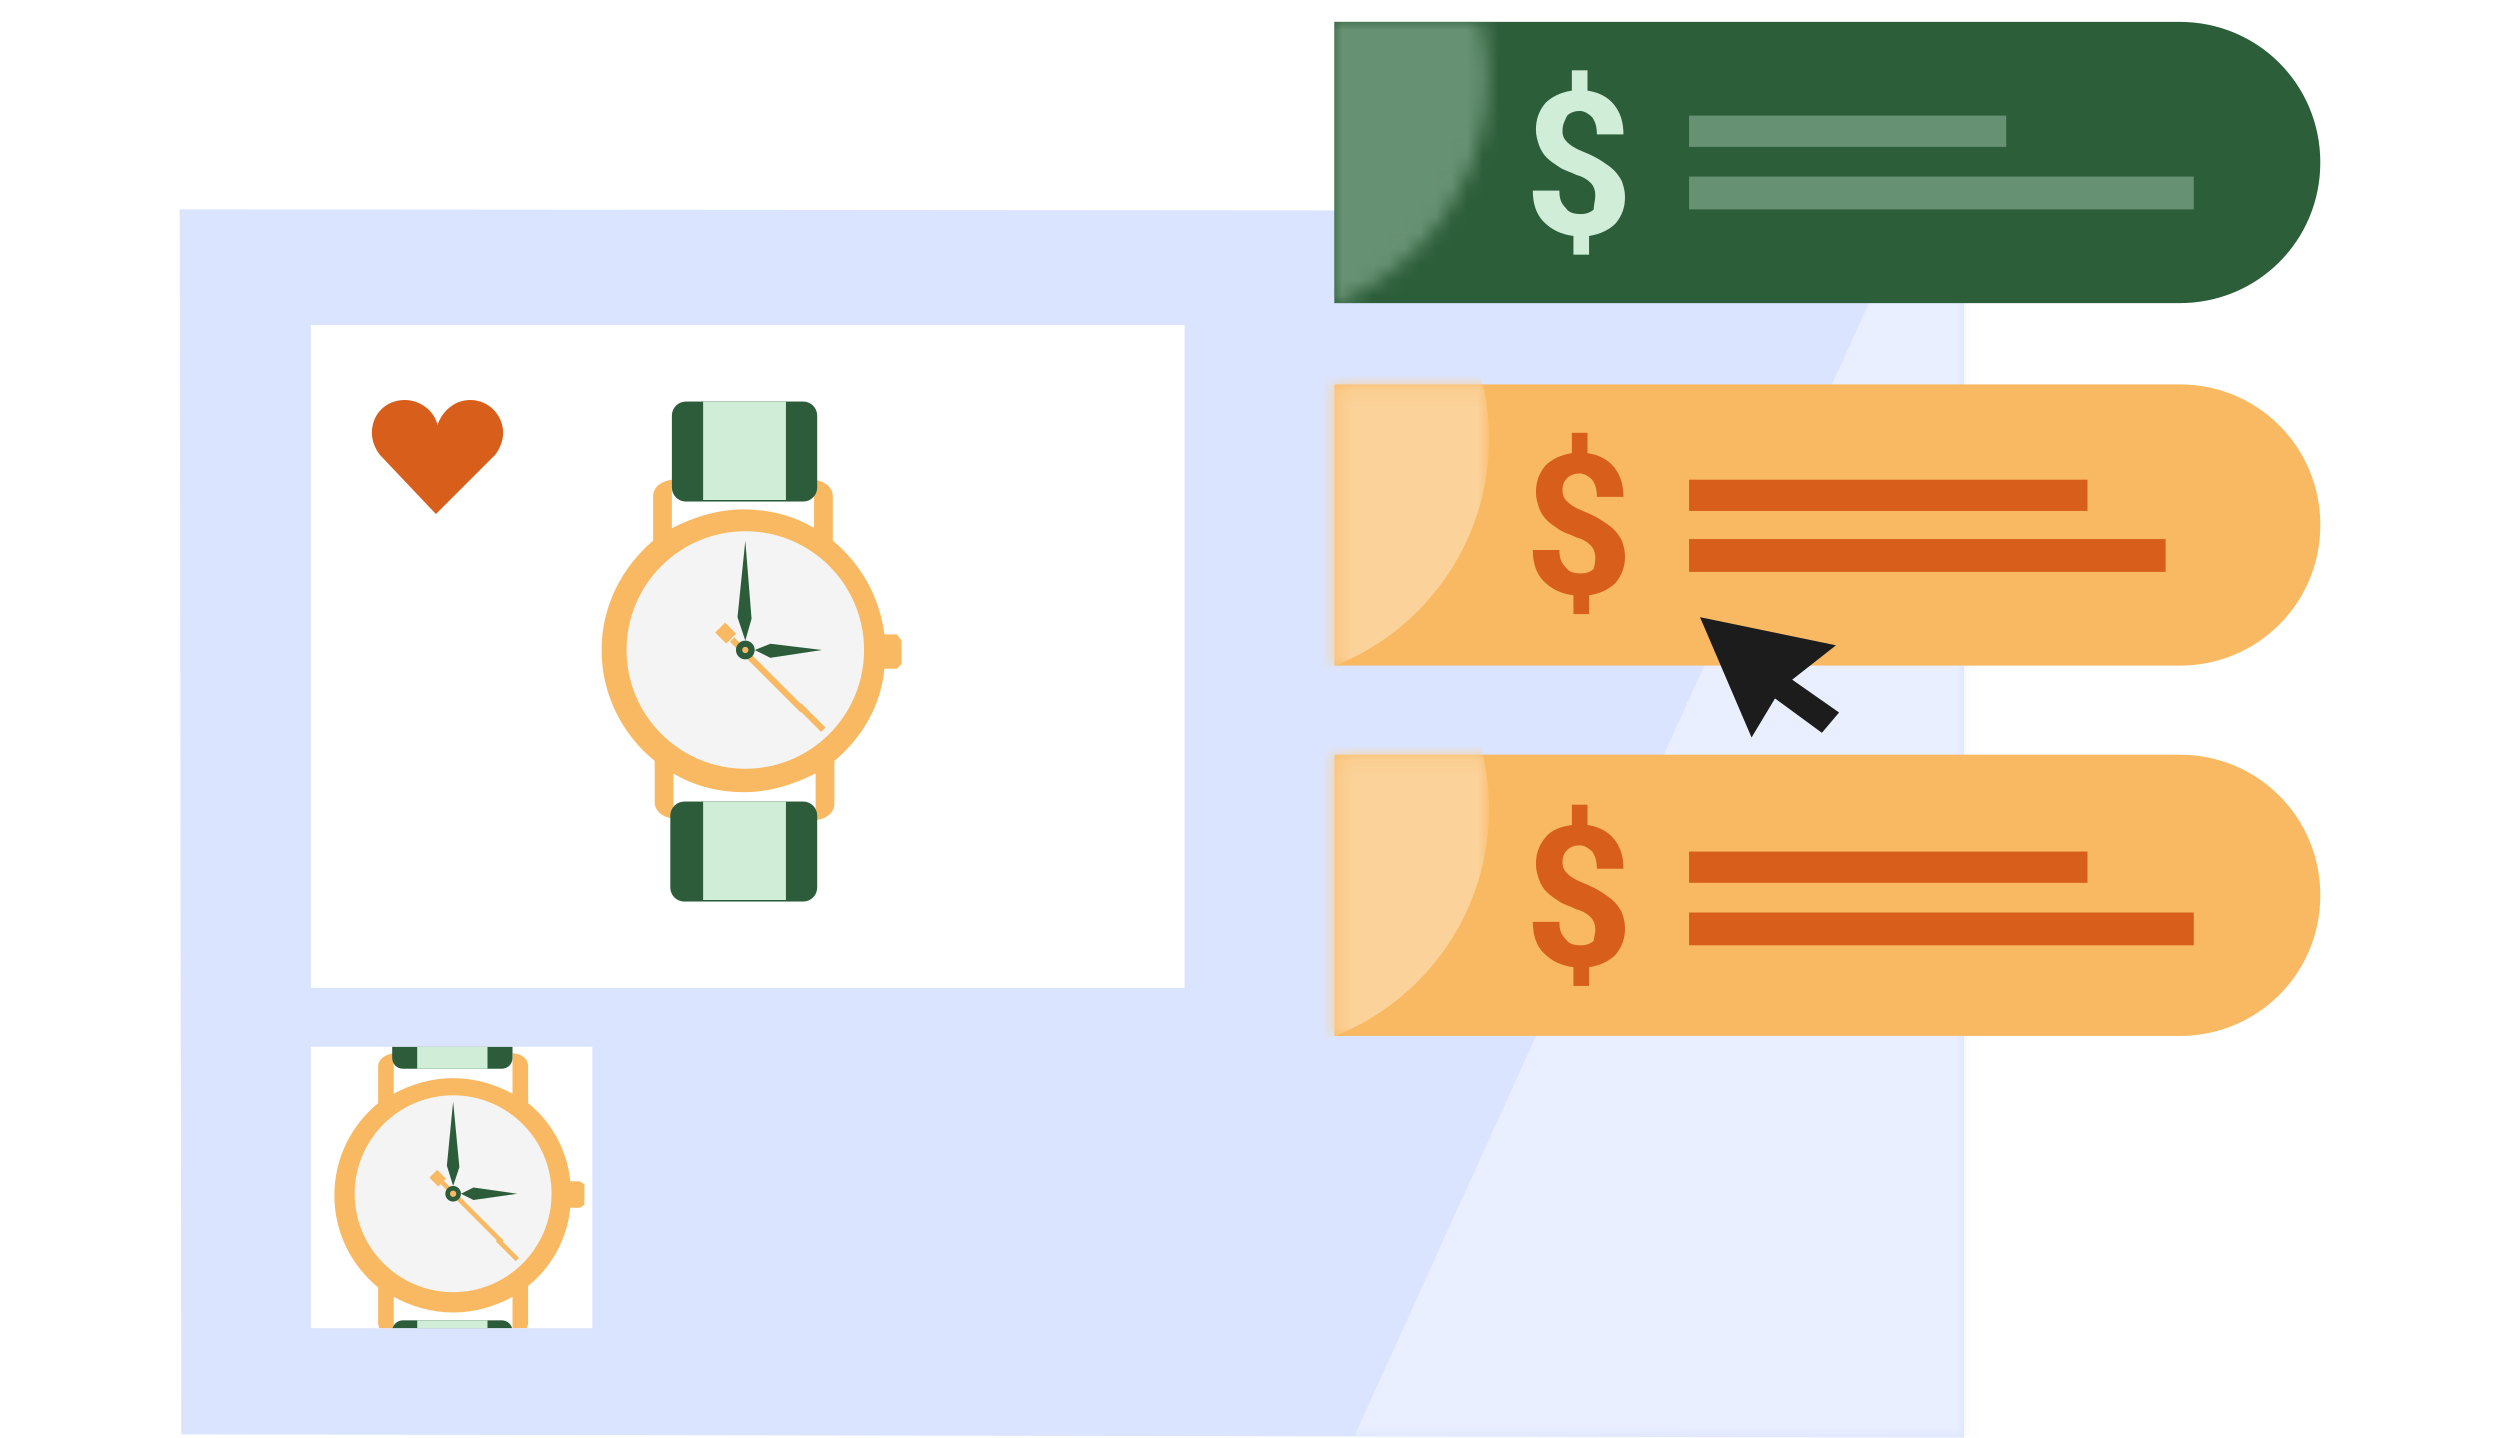 <?xml version="1.0" encoding="utf-8"?>
<!-- Generator: Adobe Illustrator 26.2.1, SVG Export Plug-In . SVG Version: 6.00 Build 0)  -->
<svg version="1.1" id="Layer_1" xmlns="http://www.w3.org/2000/svg" xmlns:xlink="http://www.w3.org/1999/xlink" x="0px" y="0px"
	 viewBox="0 0 160 92" style="enable-background:new 0 0 160 92;" xml:space="preserve">
<style type="text/css">
	.st0{clip-path:url(#SVGID_00000064337830703843635960000007215468233656906125_);}
	.st1{fill:#FFFFFF;}
	.st2{fill:#DAE4FF;}
	.st3{fill:#DAE4FF;filter:url(#Adobe_OpacityMaskFilter);}
	.st4{mask:url(#mask0_00000003809321012881101640000016528594524098603688_);}
	.st5{fill:#EAEFFF;}
	.st6{fill:#FCE7B0;}
	.st7{fill:#FFFFFF;filter:url(#Adobe_OpacityMaskFilter_00000029725311792715527700000017674137784787725227_);}
	.st8{mask:url(#mask1_00000134929583925346926380000006412319812057238181_);}
	.st9{fill:#5A83FF;}
	.st10{fill:#A8BEFF;}
	.st11{fill:#CBD8FF;}
	.st12{fill:#F9B962;}
	.st13{fill:#F9B962;filter:url(#Adobe_OpacityMaskFilter_00000121266784605449990490000005169965220938609799_);}
	.st14{mask:url(#mask2_00000011001444319497480160000007257362733166153401_);}
	.st15{fill:#FBD29A;}
	.st16{fill:#F9B962;filter:url(#Adobe_OpacityMaskFilter_00000060745667527186936910000012731455389882493585_);}
	.st17{mask:url(#mask3_00000127761003893636686740000003700608010891025062_);}
	.st18{fill:#D75F1B;}
	.st19{fill:#2D5E3A;}
	.st20{fill:#679173;filter:url(#Adobe_OpacityMaskFilter_00000170242551286057745100000000959945911409661084_);}
	.st21{mask:url(#mask4_00000127043747105765197650000008778265209569499056_);}
	.st22{fill:#679173;}
	.st23{fill:#CFEDD7;}
	.st24{fill-rule:evenodd;clip-rule:evenodd;fill:#D75F1B;}
	.st25{fill:#1C1C1C;}
	.st26{fill:#F9D3CF;}
	.st27{fill-rule:evenodd;clip-rule:evenodd;fill:#F9B962;}
	.st28{fill:#F4F4F4;}
	.st29{fill:#2D5C3B;}
	.st30{clip-path:url(#SVGID_00000021094746112336740990000001667123103508334987_);}
	.st31{fill:none;stroke:#9D6F61;stroke-width:0.144;stroke-miterlimit:10;}
</style>
<g>
	<defs>
		<rect id="SVGID_1_" width="160" height="92"/>
	</defs>
	<clipPath id="SVGID_00000018933884853461477330000007652839864211037096_">
		<use xlink:href="#SVGID_1_"  style="overflow:visible;"/>
	</clipPath>
	<g style="clip-path:url(#SVGID_00000018933884853461477330000007652839864211037096_);">
		<path class="st1" d="M26.1,56.8h5.2v14.3h-5.2V56.8z"/>
		<path class="st2" d="M11.5,13.4l114.2,0.1V92L11.6,91.8L11.5,13.4z"/>
		<defs>
			<filter id="Adobe_OpacityMaskFilter" filterUnits="userSpaceOnUse" x="80.6" y="-17.2" width="119.5" height="134.2">
				<feColorMatrix  type="matrix" values="1 0 0 0 0  0 1 0 0 0  0 0 1 0 0  0 0 0 1 0"/>
			</filter>
		</defs>
		
			<mask maskUnits="userSpaceOnUse" x="80.6" y="-17.2" width="119.5" height="134.2" id="mask0_00000003809321012881101640000016528594524098603688_">
			<path class="st3" d="M11.5,13.4l114.2,0.1V92L11.6,91.8L11.5,13.4z"/>
		</mask>
		<g class="st4">
			<path class="st5" d="M80.6,105.3l52-114.5l62.5-8c1.3,38.7,4.2,118.8,5,130C200.9,124,123.9,109.9,80.6,105.3z"/>
		</g>
		<path class="st6" d="M39.1,61.7c0.3-0.2,0.2-0.5,0-0.6c-0.1-0.1-0.2,0-0.6,0.3c-0.3,0.3-0.1,0.4,0,0.5
			C38.6,62,38.8,61.9,39.1,61.7z"/>
		<path class="st1" d="M19.9,20.8h55.9v42.4H19.9V20.8z"/>
		<defs>
			<filter id="Adobe_OpacityMaskFilter_00000061434086525811478490000015059118427431403945_" filterUnits="userSpaceOnUse">
				<feColorMatrix  type="matrix" values="1 0 0 0 0  0 1 0 0 0  0 0 1 0 0  0 0 0 1 0"/>
			</filter>
		</defs>
		<mask maskUnits="userSpaceOnUse" id="mask1_00000134929583925346926380000006412319812057238181_">
			<path style="fill:#FFFFFF;filter:url(#Adobe_OpacityMaskFilter_00000061434086525811478490000015059118427431403945_);" d="
				M19.9,32.8c0-6.6,5.4-12,12-12h43.9v42.4H19.9V32.8z"/>
		</mask>
		<g class="st8">
		</g>
		<path class="st1" d="M19.9,67h18v18h-18V67z"/>
		<path class="st9" d="M32,72h-6.3L22,75.6l6.9,5.6l6.9-5.6L32,72z"/>
		<path class="st10" d="M28.9,75.6L32,72h-6.3L28.9,75.6z"/>
		<path class="st10" d="M26.8,75.6H22l6.9,5.7L26.8,75.6z"/>
		<path class="st10" d="M31.1,75.6h4.8l-7,5.7L31.1,75.6z"/>
		<path class="st11" d="M26.8,75.6h4.3l-2.2,5.7L26.8,75.6z"/>
		<path class="st12" d="M85.4,48.3h54.1c5,0,9,4,9,9l0,0c0,5-4,9-9,9H85.4V48.3z"/>
		<path class="st12" d="M85.4,24.6h54.1c5,0,9,4,9,9l0,0c0,5-4,9-9,9H85.4V24.6z"/>
		<defs>
			
				<filter id="Adobe_OpacityMaskFilter_00000016058853376070217210000011751657863348309417_" filterUnits="userSpaceOnUse" x="64.1" y="12.5" width="31.2" height="31.2">
				<feColorMatrix  type="matrix" values="1 0 0 0 0  0 1 0 0 0  0 0 1 0 0  0 0 0 1 0"/>
			</filter>
		</defs>
		
			<mask maskUnits="userSpaceOnUse" x="64.1" y="12.5" width="31.2" height="31.2" id="mask2_00000011001444319497480160000007257362733166153401_">
			<path style="fill:#F9B962;filter:url(#Adobe_OpacityMaskFilter_00000016058853376070217210000011751657863348309417_);" d="
				M85.4,24.6h40.2c5,0,9,4,9,9l0,0c0,5-4,9-9,9H85.4V24.6z"/>
		</mask>
		<g class="st14">
			<path class="st15" d="M95.3,28.1c0,8.6-7,15.6-15.6,15.6s-15.6-7-15.6-15.6s7-15.6,15.6-15.6S95.3,19.5,95.3,28.1z"/>
		</g>
		<defs>
			
				<filter id="Adobe_OpacityMaskFilter_00000031198343659101587620000000207909764372796568_" filterUnits="userSpaceOnUse" x="64.1" y="36.2" width="31.2" height="31.2">
				<feColorMatrix  type="matrix" values="1 0 0 0 0  0 1 0 0 0  0 0 1 0 0  0 0 0 1 0"/>
			</filter>
		</defs>
		
			<mask maskUnits="userSpaceOnUse" x="64.1" y="36.2" width="31.2" height="31.2" id="mask3_00000127761003893636686740000003700608010891025062_">
			<path style="fill:#F9B962;filter:url(#Adobe_OpacityMaskFilter_00000031198343659101587620000000207909764372796568_);" d="
				M85.4,48.3h45.9c5,0,9,4,9,9l0,0c0,5-4,9-9,9H85.4V48.3z"/>
		</mask>
		<g class="st17">
			<path class="st15" d="M95.3,51.8c0,8.6-7,15.6-15.6,15.6s-15.6-7-15.6-15.6s7-15.6,15.6-15.6S95.3,43.2,95.3,51.8z"/>
		</g>
		<path class="st18" d="M102.1,59.5c0-0.3-0.1-0.6-0.3-0.8c-0.2-0.2-0.5-0.4-0.9-0.5c-0.4-0.2-0.8-0.3-1.1-0.5
			c-0.3-0.2-0.6-0.4-0.8-0.6c-0.2-0.2-0.4-0.5-0.5-0.8c-0.1-0.3-0.2-0.6-0.2-1c0-0.7,0.2-1.2,0.6-1.7s1-0.7,1.7-0.8l0-1.3l1,0l0,1.3
			c0.7,0.1,1.3,0.4,1.7,0.9c0.4,0.5,0.6,1.1,0.6,1.9l-1.7,0c0-0.5-0.1-0.8-0.3-1.1c-0.2-0.2-0.5-0.4-0.8-0.4c-0.3,0-0.6,0.1-0.8,0.3
			c-0.2,0.2-0.3,0.4-0.3,0.8c0,0.3,0.1,0.5,0.3,0.7c0.2,0.2,0.5,0.4,1,0.6s0.9,0.4,1.2,0.6c0.3,0.2,0.6,0.4,0.8,0.6
			c0.2,0.2,0.4,0.5,0.5,0.7c0.1,0.3,0.2,0.6,0.2,1c0,0.7-0.2,1.2-0.6,1.7c-0.4,0.4-1,0.7-1.7,0.8l0,1.2l-1,0l0-1.2
			c-0.8-0.1-1.4-0.4-1.9-0.9c-0.5-0.5-0.7-1.2-0.7-2l1.7,0c0,0.5,0.1,0.8,0.4,1.1c0.2,0.3,0.5,0.4,1,0.4c0.3,0,0.6-0.1,0.8-0.3
			C102,60,102.1,59.8,102.1,59.5z"/>
		<path class="st18" d="M102.1,35.7c0-0.3-0.1-0.6-0.3-0.8c-0.2-0.2-0.5-0.4-0.9-0.5c-0.4-0.2-0.8-0.3-1.1-0.5
			c-0.3-0.2-0.6-0.4-0.8-0.6c-0.2-0.2-0.4-0.5-0.5-0.8c-0.1-0.3-0.2-0.6-0.2-1c0-0.7,0.2-1.2,0.6-1.7c0.4-0.4,1-0.7,1.7-0.8l0-1.3
			l1,0l0,1.3c0.7,0.1,1.3,0.4,1.7,0.9c0.4,0.5,0.6,1.1,0.6,1.9l-1.7,0c0-0.5-0.1-0.8-0.3-1.1c-0.2-0.2-0.5-0.4-0.8-0.4
			c-0.3,0-0.6,0.1-0.8,0.3c-0.2,0.2-0.3,0.4-0.3,0.8c0,0.3,0.1,0.5,0.3,0.7c0.2,0.2,0.5,0.4,1,0.6s0.9,0.4,1.2,0.6
			c0.3,0.2,0.6,0.4,0.8,0.6c0.2,0.2,0.4,0.5,0.5,0.7c0.1,0.3,0.2,0.6,0.2,1c0,0.7-0.2,1.2-0.6,1.7c-0.4,0.4-1,0.7-1.7,0.8l0,1.2
			l-1,0l0-1.2c-0.8-0.1-1.4-0.4-1.9-0.9c-0.5-0.5-0.7-1.2-0.7-2l1.7,0c0,0.5,0.1,0.8,0.4,1.1c0.2,0.3,0.5,0.4,1,0.4
			c0.3,0,0.6-0.1,0.8-0.3C102,36.3,102.1,36.1,102.1,35.7z"/>
		<path class="st18" d="M108.1,54.5h25.5v2h-25.5V54.5z"/>
		<path class="st18" d="M108.1,30.7h25.5v2h-25.5V30.7z"/>
		<path class="st18" d="M108.1,58.4h32.3v2.1h-32.3V58.4z"/>
		<path class="st18" d="M108.1,34.5h30.5v2.1h-30.5V34.5z"/>
		<path class="st19" d="M85.4,1.4h54.1c5,0,9,4,9,9l0,0c0,5-4,9-9,9H85.4V1.4z"/>
		<defs>
			
				<filter id="Adobe_OpacityMaskFilter_00000043423283410691478410000017351481844801151400_" filterUnits="userSpaceOnUse" x="85.4" y="1.4" width="69.7" height="18">
				<feColorMatrix  type="matrix" values="1 0 0 0 0  0 1 0 0 0  0 0 1 0 0  0 0 0 1 0"/>
			</filter>
		</defs>
		
			<mask maskUnits="userSpaceOnUse" x="85.4" y="1.4" width="69.7" height="18" id="mask4_00000127043747105765197650000008778265209569499056_">
			<path style="fill:#679173;filter:url(#Adobe_OpacityMaskFilter_00000043423283410691478410000017351481844801151400_);" d="
				M95.2,5c0,8.6-7,15.6-15.6,15.6S64,13.6,64,5c0-8.6,7-15.6,15.6-15.6S95.2-3.6,95.2,5z"/>
		</mask>
		<g class="st21">
			<path class="st22" d="M85.4,1.4h60.7c5,0,9,4,9,9l0,0c0,5-4,9-9,9H85.4V1.4z"/>
		</g>
		<path class="st23" d="M102.1,12.5c0-0.3-0.1-0.6-0.3-0.8c-0.2-0.2-0.5-0.4-0.9-0.5c-0.4-0.2-0.8-0.3-1.1-0.5
			c-0.3-0.2-0.6-0.4-0.8-0.6c-0.2-0.2-0.4-0.5-0.5-0.8c-0.1-0.3-0.2-0.6-0.2-1c0-0.7,0.2-1.2,0.6-1.7c0.4-0.4,1-0.7,1.7-0.8l0-1.3
			l1,0l0,1.3c0.7,0.1,1.3,0.4,1.7,0.9c0.4,0.5,0.6,1.1,0.6,1.9l-1.7,0c0-0.5-0.1-0.8-0.3-1.1c-0.2-0.2-0.5-0.4-0.8-0.4
			c-0.3,0-0.6,0.1-0.8,0.3C100.1,7.8,100,8,100,8.4c0,0.3,0.1,0.5,0.3,0.7c0.2,0.2,0.5,0.4,1,0.6s0.9,0.4,1.2,0.6
			c0.3,0.2,0.6,0.4,0.8,0.6c0.2,0.2,0.4,0.5,0.5,0.7c0.1,0.3,0.2,0.6,0.2,1c0,0.7-0.2,1.2-0.6,1.7c-0.4,0.4-1,0.7-1.7,0.8l0,1.2
			l-1,0l0-1.2c-0.8-0.1-1.4-0.4-1.9-0.9c-0.5-0.5-0.7-1.2-0.7-2l1.7,0c0,0.5,0.1,0.8,0.4,1.1c0.2,0.3,0.5,0.4,1,0.4
			c0.3,0,0.6-0.1,0.8-0.3C102,13.1,102.1,12.8,102.1,12.5z"/>
		<path class="st22" d="M108.1,7.4h20.3v2h-20.3V7.4z"/>
		<path class="st22" d="M108.1,11.3h32.3v2.1h-32.3V11.3z"/>
		<path class="st24" d="M31.7,29.1c0.3-0.4,0.5-0.9,0.5-1.4c0-1.1-0.9-2.1-2.1-2.1c-1,0-1.8,0.7-2.1,1.6c-0.2-0.9-1.1-1.6-2.1-1.6
			c-1.2,0-2.1,0.9-2.1,2.1c0,0.5,0.2,1,0.5,1.4l0,0l3.6,3.8L31.7,29.1L31.7,29.1z"/>
		<path class="st25" d="M108.8,39.5l3.3,7.7l1.5-2.5l3,2.2l1.1-1.3l-3-2.1l2.8-2.2L108.8,39.5z"/>
		<path class="st10" d="M55,31H39.8l-8.7,8.7l16,13.6l17.2-13.6L55,31z"/>
		<path class="st2" d="M47.5,39.7L55,31H39.9L47.5,39.7z"/>
		<path class="st11" d="M42.5,39.7H31.1l16,13.6L42.5,39.7z"/>
		<path class="st11" d="M52.9,39.7h11.4L47.1,53.3L52.9,39.7z"/>
		<path class="st2" d="M42.5,39.7h10.3l-5.7,13.6L42.5,39.7z"/>
		<path class="st26" d="M38.5,39.1l8.9,14c0.1,0.5,0-0.8-0.1,1.6l-4.2,0.7c-6.8-16.6-6.6-18.2-6.1-18.9
			C38.8,36.7,38.8,38.3,38.5,39.1z"/>
		<path class="st12" d="M38.5,39.1l8.9,14c0.1,0.5,0-0.8-0.1,1.6l-4.2,0.7c-6.8-16.6-6.6-18.2-6.1-18.9
			C38.8,36.7,38.8,38.3,38.5,39.1z"/>
		<path class="st26" d="M55.8,39.1l-8.6,14c0,0-0.1,0,0,2l4-0.1c6.8-16.6,6.6-17.9,6-18.5C55.4,36.7,55.5,38.3,55.8,39.1z"/>
		<path class="st12" d="M55.8,39.1l-8.6,14c0,0-0.1,0,0,2l4-0.1c6.8-16.6,6.6-17.9,6-18.5C55.4,36.7,55.5,38.3,55.8,39.1z"/>
		<path class="st27" d="M66.1,63.1c-1.1-1.6-2.2-3-3.4-4.1l-6.6-10l3.4-4.2l-0.3-1l-11.8,9.3l-11.5-9.6l-0.3,1.2l3.1,4.3l-5.4,9.1
			c-1.6,1.3-3.2,3-4.6,5h4c9-10.1,22.9-8.1,29.9,0H66.1z M35.6,56.4c3.4-2.1,6.2-2.8,6.2-2.8l-1.4-1.9L35.6,56.4z M59.1,56.3
			l-4.6-4.6l-1.5,2C53,53.6,55.8,54.1,59.1,56.3z"/>
	</g>
</g>
<path class="st6" d="M39.1,61.7c0.3-0.2,0.2-0.5,0-0.6c-0.1-0.1-0.2,0-0.6,0.3c-0.3,0.3-0.1,0.4,0,0.5S38.8,61.9,39.1,61.7z"/>
<g>
	<path class="st1" d="M19.9,20.8h55.9v42.4H19.9V20.8z"/>
	<path class="st1" d="M19.9,67h18v18h-18C19.9,85,19.9,67,19.9,67z"/>
	<path class="st24" d="M31.7,29.1c0.3-0.4,0.5-0.9,0.5-1.4c0-1.1-0.9-2.1-2.1-2.1c-1,0-1.8,0.7-2.1,1.6c-0.2-0.9-1.1-1.6-2.1-1.6
		c-1.2,0-2.1,0.9-2.1,2.1c0,0.5,0.2,1,0.5,1.4l0,0l3.6,3.8L31.7,29.1L31.7,29.1z"/>
	<g>
		<path class="st12" d="M57.4,40.6h-0.8c-0.3-2.4-1.5-4.5-3.3-6v-2.8c0,0,0.1-0.9-1.2-1.1v3.1c-1.3-0.8-2.9-1.2-4.5-1.2
			c-1.7,0-3.2,0.5-4.6,1.2v-3.1c-1.3,0.2-1.2,1.1-1.2,1.1v2.8c-2,1.7-3.3,4.2-3.3,7s1.3,5.4,3.4,7.1v2.6c0,0-0.1,0.9,1.2,1.1v-2.9
			c1.3,0.8,2.9,1.2,4.5,1.2c1.7,0,3.2-0.5,4.6-1.2v3c1.3-0.2,1.2-1.1,1.2-1.1v-2.7c1.8-1.5,3-3.6,3.2-5.9h0.8l0.3-0.3V41L57.4,40.6z
			"/>
		<circle class="st28" cx="47.7" cy="41.6" r="7.6"/>
		
			<rect x="48.9" y="40" transform="matrix(0.707 -0.707 0.707 0.707 -16.143 47.363)" class="st12" width="0.4" height="6.4"/>
		<path class="st29" d="M51.4,32.1h-7.5c-0.5,0-0.9-0.4-0.9-0.9v-4.6c0-0.5,0.4-0.9,0.9-0.9h7.5c0.5,0,0.9,0.4,0.9,0.9v4.6
			C52.3,31.7,51.9,32.1,51.4,32.1z"/>
		<path class="st29" d="M51.4,57.7h-7.6c-0.5,0-0.9-0.4-0.9-0.9v-4.6c0-0.5,0.4-0.9,0.9-0.9h7.6c0.5,0,0.9,0.4,0.9,0.9v4.6
			C52.3,57.3,51.9,57.7,51.4,57.7z"/>
		<rect x="45" y="25.7" class="st23" width="5.3" height="6.3"/>
		<circle class="st29" cx="47.7" cy="41.6" r="0.6"/>
		<rect x="45" y="51.3" class="st23" width="5.3" height="6.3"/>
		
			<rect x="51.7" y="44.8" transform="matrix(0.707 -0.707 0.707 0.707 -17.232 50.167)" class="st12" width="0.4" height="2.2"/>
		<circle class="st12" cx="47.7" cy="41.6" r="0.2"/>
		<polygon class="st29" points="47.7,34.6 48.1,39.6 47.7,41 47.2,39.5 		"/>
		<polygon class="st29" points="52.6,41.6 49.3,42.1 48.3,41.6 49.3,41.2 		"/>
		<rect x="46" y="40" transform="matrix(0.707 -0.707 0.707 0.707 -15.031 44.724)" class="st12" width="0.9" height="1"/>
	</g>
	<g>
		<g>
			<defs>
				<rect id="SVGID_00000009570945120083202610000007103278679267702154_" x="20" y="67" width="18" height="18"/>
			</defs>
			<clipPath id="SVGID_00000046326270921238144010000013257758038857172138_">
				<use xlink:href="#SVGID_00000009570945120083202610000007103278679267702154_"  style="overflow:visible;"/>
			</clipPath>
			<g style="clip-path:url(#SVGID_00000046326270921238144010000013257758038857172138_);">
				<path class="st12" d="M37.1,75.6h-0.6c-0.2-2-1.2-3.8-2.7-5v-2.3c0,0,0.1-0.8-1-0.9V70c-1.1-0.6-2.4-1-3.8-1s-2.7,0.4-3.8,1
					v-2.6c-1.1,0.2-1,0.9-1,0.9v2.3c-1.7,1.4-2.8,3.5-2.8,5.9s1.1,4.5,2.8,5.9v2.2c0,0-0.1,0.8,1,0.9V83c1.1,0.6,2.4,1,3.8,1
					s2.7-0.4,3.8-1v2.5c1.1-0.2,1-0.9,1-0.9v-2.3c1.5-1.2,2.5-3,2.7-5h0.6l0.3-0.2v-1.3L37.1,75.6z"/>
				<circle class="st28" cx="29" cy="76.4" r="6.3"/>
				
					<rect x="30.1" y="74.9" transform="matrix(0.707 -0.707 0.707 0.707 -46.038 44.108)" class="st12" width="0.3" height="5.4"/>
				<path class="st29" d="M32.1,68.4h-6.3c-0.4,0-0.7-0.3-0.7-0.7v-3.8c0-0.4,0.3-0.7,0.7-0.7h6.3c0.4,0,0.7,0.3,0.7,0.7v3.8
					C32.8,68.1,32.5,68.4,32.1,68.4z"/>
				<path class="st29" d="M32.1,89.8h-6.3c-0.4,0-0.7-0.3-0.7-0.7v-3.9c0-0.4,0.3-0.7,0.7-0.7h6.3c0.4,0,0.7,0.3,0.7,0.7v3.9
					C32.8,89.5,32.5,89.8,32.1,89.8z"/>
				<rect x="26.7" y="63.1" class="st23" width="4.5" height="5.3"/>
				<circle class="st29" cx="29" cy="76.4" r="0.5"/>
				<rect x="26.7" y="84.5" class="st23" width="4.5" height="5.3"/>
				
					<rect x="32.3" y="79.1" transform="matrix(0.707 -0.707 0.707 0.707 -47.032 46.356)" class="st12" width="0.3" height="1.8"/>
				<circle class="st12" cx="29" cy="76.4" r="0.2"/>
				<polygon class="st29" points="29,70.5 29.4,74.7 29,75.9 28.6,74.6 				"/>
				<polygon class="st29" points="33.1,76.4 30.3,76.8 29.5,76.4 30.3,76 				"/>
				
					<rect x="27.7" y="75" transform="matrix(0.707 -0.707 0.707 0.707 -45.127 41.927)" class="st12" width="0.7" height="0.8"/>
			</g>
		</g>
	</g>
</g>
<path class="st31" d="M-148.2,65.2c-0.4-0.3-1.1-0.4-1.6-0.2c0.6,0.9,1.9,1,2.7,1.8c-1.1,0-2.3-0.1-3.4-0.3c0.1,0.2,0.3,0.3,0.5,0.4
	c0.9,0.5,1.8,0.9,2.7,1.4c-0.2,0.1-0.4,0.1-0.6,0c0.5,0.4,1,0.8,1.4,1.3c-0.1,0.1-0.2,0.1-0.3,0.2c0.7,1.5,1.7,2.8,2.8,4.1"/>
</svg>
